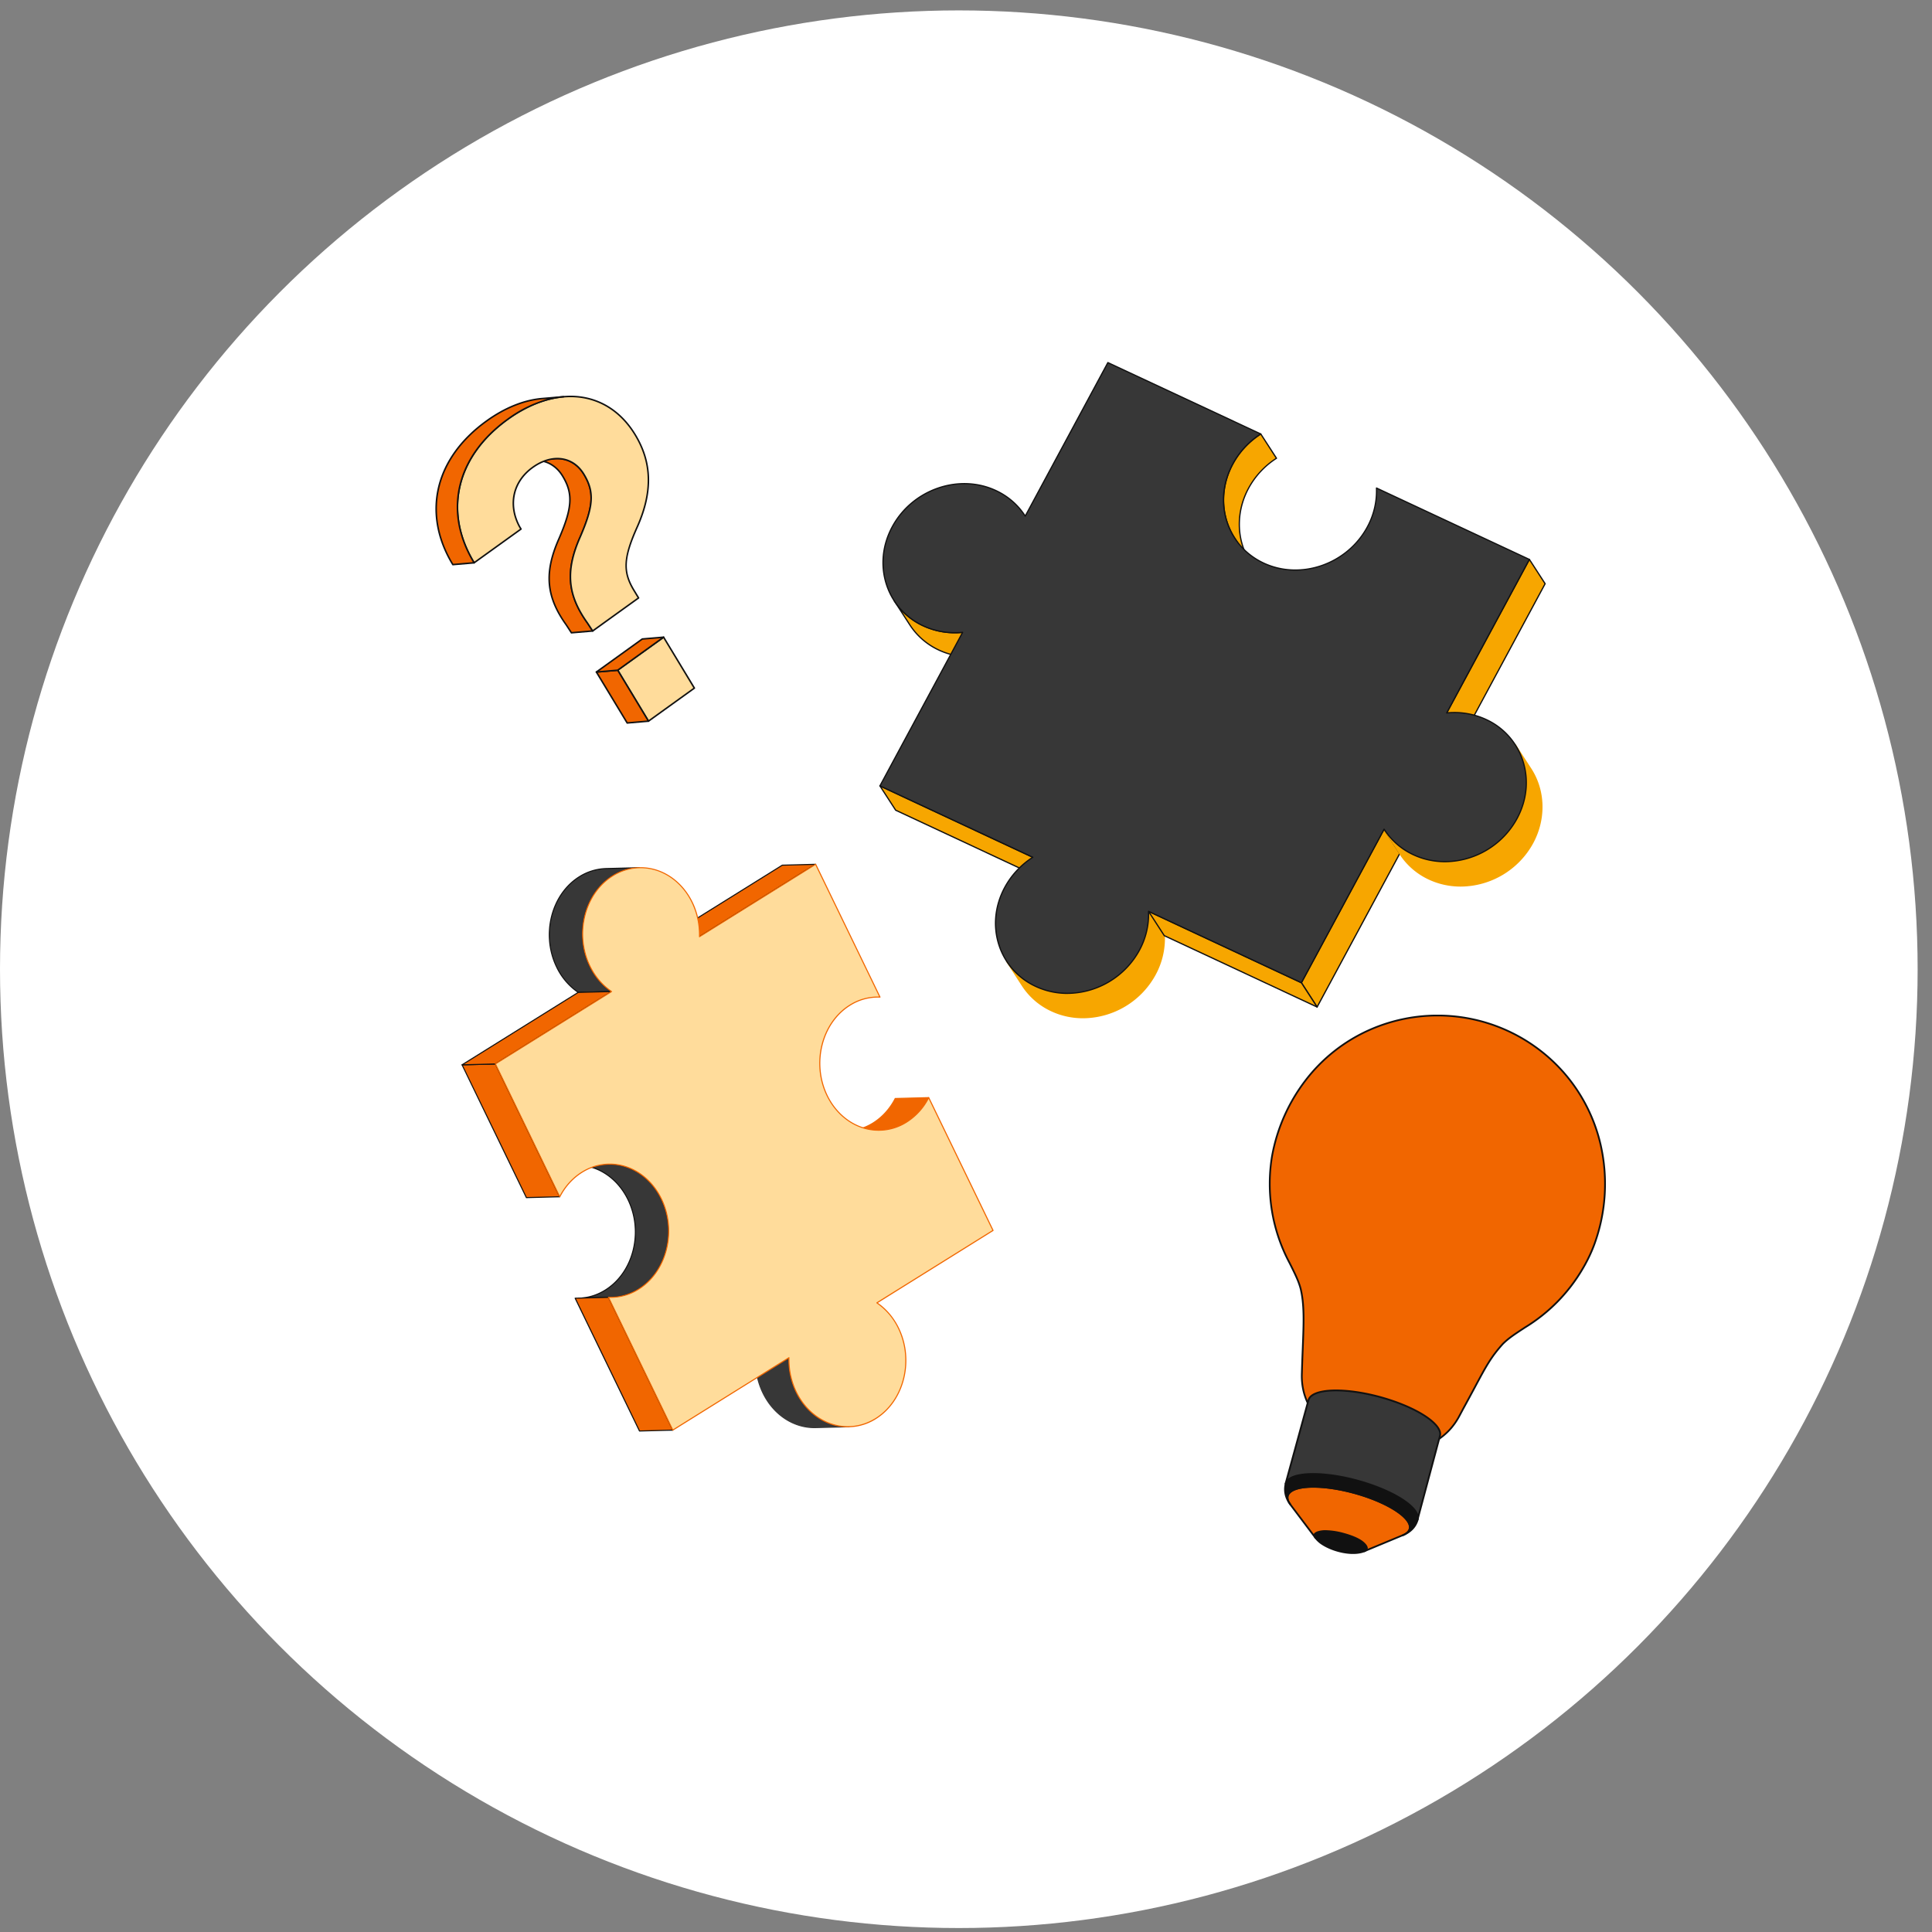 <svg width="78" height="78" fill="none" xmlns="http://www.w3.org/2000/svg"><rect width="100%" height="100%" fill="#808080" stroke="none"/><circle cx="38.71" cy="39.13" r="38.71" fill="#fff"/><g clip-path="url(#a)"><g clip-path="url(#b)"><path d="m38.865 25.529.634.98a3.045 3.045 0 0 1-1.592-.265 2.79 2.79 0 0 1-1.17-1.013l-.635-.981c.275.425.67.78 1.17 1.014a3.045 3.045 0 0 0 1.593.265Z" fill="#F7A600"/><path d="M39.187 26.55c-.45 0-.892-.096-1.292-.282a2.826 2.826 0 0 1-1.182-1.023l-.634-.98a.026.026 0 0 1-.004-.02.026.026 0 0 1 .01-.016.026.026 0 0 1 .02-.003.025.025 0 0 1 .016.01c.28.434.682.781 1.16 1.005.485.226 1.031.317 1.58.263a.025.025 0 0 1 .023.011l.635.981a.025.025 0 0 1-.007.035.025.025 0 0 1-.012.004c-.105.01-.21.016-.313.016Zm-2.78-1.872.349.54c.28.433.681.78 1.16 1.004.472.22 1.003.312 1.538.267l-.604-.933a3.079 3.079 0 0 1-1.59-.27 2.858 2.858 0 0 1-.853-.608Z" fill="#111"/><path d="m50.901 17.521.635.981c-.461.295-.856.707-1.13 1.215-.541 1.005-.474 2.135.076 2.984l-.635-.98c-.55-.85-.617-1.98-.076-2.985a3.3 3.3 0 0 1 1.13-1.215Z" fill="#F7A600"/><path d="M50.481 22.727a.025.025 0 0 1-.021-.012l-.634-.98c-.572-.884-.602-2.038-.078-3.01.267-.495.66-.919 1.14-1.225a.025.025 0 0 1 .034.008l.635.98a.026.026 0 0 1 .003.01.026.026 0 0 1-.004.019 3.285 3.285 0 0 0-1.129 1.212c-.515.957-.486 2.09.076 2.959a.026.026 0 0 1 .001.026.026.026 0 0 1-.022.013Zm.412-5.17c-.462.3-.842.711-1.1 1.191-.516.957-.487 2.09.075 2.959l.349.538c-.323-.799-.27-1.732.166-2.54a3.335 3.335 0 0 1 1.117-1.21l-.607-.939Z" fill="#111"/><path d="m41.695 34.61.634.982-6.171-2.883-.635-.98 6.172 2.882Z" fill="#F7A600"/><path d="M42.331 35.617c-.003 0-.007 0-.01-.002l-6.172-2.883a.025.025 0 0 1-.01-.009l-.635-.98a.025.025 0 0 1 .032-.037l6.171 2.882a.026.026 0 0 1 .01.009l.636.98a.026.026 0 0 1 .001.026.025.025 0 0 1-.023.014Zm-6.154-2.928 6.085 2.843-.583-.901-6.085-2.842.583.9Z" fill="#111"/><path d="m61.748 22.586.635.98-3.338 6.199-.635-.981 3.338-6.198Z" fill="#F7A600"/><path d="M59.043 29.79a.025.025 0 0 1-.021-.011l-.635-.982a.025.025 0 0 1-.001-.025l3.338-6.198a.025.025 0 0 1 .02-.013c.01 0 .018.004.023.011l.635.98a.024.024 0 0 1 .004.014c0 .004-.001.009-.003.013l-3.338 6.197a.025.025 0 0 1-.021.014h-.001Zm-.606-1.008.604.933 3.31-6.147-.603-.933-3.31 6.147Z" fill="#111"/><path d="m46.368 36.793.634.98a3.036 3.036 0 0 1-.37 1.571c-.81 1.507-2.685 2.161-4.186 1.46a2.79 2.79 0 0 1-1.17-1.013l-.635-.981c.275.425.67.78 1.17 1.014 1.5.7 3.376.047 4.187-1.46.274-.51.392-1.05.37-1.571Z" fill="#F7A600"/><path d="M43.726 41.11c-.438 0-.877-.09-1.288-.283a2.825 2.825 0 0 1-1.182-1.023l-.634-.98a.026.026 0 0 1-.004-.02c0-.003.002-.006.004-.009a.024.024 0 0 1 .007-.007.024.024 0 0 1 .009-.003h.01c.003 0 .006.002.01.004a2.775 2.775 0 0 0 1.167 1.012c.404.188.836.278 1.267.278 1.154 0 2.3-.64 2.886-1.727a3.022 3.022 0 0 0 .367-1.558c0-.006 0-.011.004-.016a.025.025 0 0 1 .03-.009c.005.002.009.006.012.01l.635.981a.025.025 0 0 1 .004.013 3.073 3.073 0 0 1-.373 1.583 3.36 3.36 0 0 1-2.93 1.754Zm-2.776-1.872.349.539c.28.434.681.78 1.16 1.004 1.486.695 3.35.044 4.154-1.449.26-.484.388-1.02.367-1.55l-.582-.9a3.083 3.083 0 0 1-.375 1.494 3.36 3.36 0 0 1-2.931 1.753c-.439 0-.878-.09-1.289-.283a2.86 2.86 0 0 1-.853-.608ZM55.881 33.477l.635.98-3.338 6.199-.635-.981 3.338-6.198Z" fill="#F7A600"/><path d="M53.175 40.68a.025.025 0 0 1-.02-.01l-.635-.982a.025.025 0 0 1-.001-.025l3.338-6.199a.025.025 0 0 1 .02-.013.025.025 0 0 1 .023.012l.635.98a.026.026 0 0 1 .004.013c0 .005-.001.01-.003.013l-3.338 6.198a.024.024 0 0 1-.01.01.023.023 0 0 1-.012.004Zm-.605-1.007.603.933 3.311-6.148-.603-.932-3.31 6.147Z" fill="#111"/><path d="m61.167 30.063.635.98c.55.85.617 1.98.076 2.985-.811 1.507-2.686 2.16-4.187 1.46a2.79 2.79 0 0 1-1.17-1.014l-.634-.98c.274.424.67.78 1.17 1.013 1.5.7 3.375.047 4.187-1.46.54-1.005.473-2.135-.077-2.984Z" fill="#F7A600"/><path d="M58.971 35.794c-.438 0-.877-.091-1.288-.283a2.825 2.825 0 0 1-1.181-1.023l-.635-.98a.025.025 0 0 1 .008-.036.025.025 0 0 1 .035.008c.28.434.681.781 1.16 1.004.404.189.836.278 1.267.278 1.154 0 2.3-.64 2.886-1.727.515-.956.486-2.09-.075-2.958a.026.026 0 0 1-.004-.01v-.01a.026.026 0 0 1 .01-.016.026.026 0 0 1 .02-.003c.004 0 .007.002.01.004a.024.024 0 0 1 .006.007l.635.981c.572.884.601 2.037.077 3.01a3.36 3.36 0 0 1-2.93 1.754Zm-2.775-1.872.348.539c.28.434.682.78 1.16 1.004.404.189.837.278 1.268.278 1.154 0 2.3-.64 2.886-1.727.515-.957.486-2.09-.076-2.958l-.348-.54c.322.8.269 1.733-.166 2.541a3.36 3.36 0 0 1-2.931 1.754c-.439 0-.878-.091-1.289-.283a2.855 2.855 0 0 1-.852-.608ZM52.542 39.675l.635.981-6.171-2.882-.635-.981 6.171 2.882Z" fill="#F7A600"/><path d="M53.175 40.681c-.004 0-.007 0-.01-.002l-6.172-2.882a.026.026 0 0 1-.01-.01l-.635-.98a.025.025 0 0 1-.004-.016.025.025 0 0 1 .036-.021l6.171 2.882a.026.026 0 0 1 .01.01l.635.98a.025.025 0 0 1-.021.04Zm-6.154-2.927 6.085 2.842-.583-.9-6.085-2.843.583.9Z" fill="#111"/><path d="m61.743 22.586-3.338 6.198a3.044 3.044 0 0 1 1.592.265c1.5.701 2.06 2.491 1.248 3.998-.812 1.507-2.687 2.16-4.187 1.46a2.789 2.789 0 0 1-1.18-1.03l-3.339 6.198-6.171-2.882a3.037 3.037 0 0 1-.37 1.57c-.811 1.507-2.686 2.161-4.186 1.46-1.5-.7-2.06-2.49-1.248-3.997a3.3 3.3 0 0 1 1.13-1.216l-6.17-2.882 3.337-6.198a3.045 3.045 0 0 1-1.592-.265c-1.5-.701-2.059-2.491-1.247-3.998.811-1.507 2.686-2.16 4.186-1.46.507.237.906.598 1.181 1.03l3.338-6.198 6.171 2.882a3.3 3.3 0 0 0-1.13 1.215c-.812 1.507-.253 3.297 1.247 3.998 1.5.7 3.375.047 4.187-1.46.274-.509.391-1.05.37-1.57l6.17 2.882Z" fill="#373737"/><path d="M43.091 40.13c-.438 0-.877-.092-1.288-.284a2.795 2.795 0 0 1-1.49-1.665c-.256-.775-.174-1.616.23-2.367.26-.482.64-.896 1.102-1.2l-6.13-2.863a.025.025 0 0 1-.012-.035l3.316-6.157a3.075 3.075 0 0 1-1.559-.271 2.795 2.795 0 0 1-1.49-1.666c-.255-.775-.174-1.615.231-2.367.817-1.517 2.71-2.176 4.22-1.471.48.224.883.57 1.168 1.003l3.317-6.16a.025.025 0 0 1 .033-.011l6.172 2.882a.025.025 0 0 1 .012.034.024.024 0 0 1-.01.01c-.47.302-.859.718-1.121 1.206-.398.74-.479 1.566-.227 2.327.24.727.76 1.307 1.463 1.636 1.486.694 3.35.044 4.154-1.45a3.021 3.021 0 0 0 .366-1.556.025.025 0 0 1 .011-.023.025.025 0 0 1 .012-.004c.005 0 .009 0 .013.002l6.171 2.883a.024.024 0 0 1 .013.015.025.025 0 0 1-.001.02l-3.316 6.156a3.076 3.076 0 0 1 1.559.272 2.795 2.795 0 0 1 1.49 1.666c.255.775.174 1.615-.231 2.367a3.36 3.36 0 0 1-2.931 1.754c-.438 0-.878-.091-1.289-.283a2.825 2.825 0 0 1-1.168-1.004l-3.318 6.161a.025.025 0 0 1-.033.011l-6.134-2.865a3.077 3.077 0 0 1-.373 1.543 3.36 3.36 0 0 1-2.932 1.753Zm-7.53-8.414 6.146 2.871a.026.026 0 0 1 .012.034.026.026 0 0 1-.009.01c-.471.302-.86.72-1.122 1.206-.398.74-.478 1.566-.226 2.328.24.726.76 1.307 1.462 1.636 1.487.694 3.35.044 4.154-1.45a3.022 3.022 0 0 0 .366-1.557c0-.004.001-.009.003-.013a.025.025 0 0 1 .033-.011l6.15 2.872 3.327-6.177a.025.025 0 0 1 .034-.01.024.024 0 0 1 .01.008c.28.442.685.795 1.17 1.021 1.486.694 3.35.044 4.153-1.449.399-.74.48-1.566.227-2.327a2.745 2.745 0 0 0-1.462-1.636 3.028 3.028 0 0 0-1.58-.263c-.004 0-.009 0-.013-.003a.026.026 0 0 1-.015-.021c0-.005.001-.01.003-.013l3.325-6.175-6.11-2.853a3.076 3.076 0 0 1-.373 1.542 3.36 3.36 0 0 1-2.931 1.753c-.438 0-.878-.09-1.288-.283a2.795 2.795 0 0 1-1.49-1.665c-.256-.775-.174-1.615.23-2.367.26-.482.64-.896 1.101-1.2l-6.108-2.852-3.327 6.177a.024.024 0 0 1-.009.009.026.026 0 0 1-.035-.008 2.772 2.772 0 0 0-1.17-1.02c-1.486-.694-3.35-.044-4.153 1.449-.399.74-.48 1.566-.227 2.327.24.727.76 1.307 1.462 1.636.485.226 1.031.317 1.58.263.004 0 .009 0 .013.002a.026.026 0 0 1 .014.022c0 .004 0 .009-.002.013l-3.326 6.174Z" fill="#111"/></g><g clip-path="url(#c)"><path d="m35.525 45.63-1.345.035c.364-.01.731-.116 1.072-.328.385-.24.687-.586.894-.988l1.345-.034a2.502 2.502 0 0 1-.893.987c-.341.213-.709.319-1.073.328Z" fill="#F16600"/><path d="M34.177 45.687a.022.022 0 0 1-.014-.007.022.022 0 0 1 .014-.037c.374-.01.732-.118 1.062-.324.367-.23.674-.568.885-.98a.02.02 0 0 1 .008-.008.02.02 0 0 1 .011-.003l1.345-.035a.022.022 0 0 1 .022.02c0 .004 0 .008-.002.011a2.53 2.53 0 0 1-.901.997 2.158 2.158 0 0 1-1.084.33l-1.345.035Zm1.98-1.316a2.528 2.528 0 0 1-.896.984c-.21.131-.43.224-.66.277l.921-.023c.375-.01.732-.12 1.062-.325a2.48 2.48 0 0 0 .869-.947l-1.296.033Z" fill="#F16600"/><path d="m34.28 57.6-1.345.035c-.855.023-1.693-.487-2.136-1.4a2.994 2.994 0 0 1-.294-1.386l1.345-.034c-.012.467.082.944.295 1.385.443.913 1.28 1.423 2.135 1.4Z" fill="#373737"/><path d="M32.882 57.658c-.874 0-1.675-.538-2.1-1.414a3.025 3.025 0 0 1-.297-1.395c0-.006.003-.011.007-.015a.021.021 0 0 1 .014-.006l1.346-.035a.02.02 0 0 1 .016.006.021.021 0 0 1 .006.016c-.013.479.088.954.292 1.375.426.88 1.237 1.412 2.116 1.39a.021.021 0 0 1 .016.036.021.021 0 0 1-.015.007l-1.346.034h-.055Zm-2.354-2.788c-.01.472.092.94.293 1.355.426.88 1.236 1.412 2.115 1.39l.92-.025c-.726-.129-1.365-.63-1.729-1.38a3.024 3.024 0 0 1-.297-1.373l-1.302.033Z" fill="#373737"/><path d="m28.24 37.818-1.345.035 4.689-2.924 1.345-.035-4.69 2.924Z" fill="#F16600"/><path d="M26.893 37.874a.022.022 0 0 1-.02-.03.022.022 0 0 1 .008-.01l4.69-2.923a.022.022 0 0 1 .01-.003l1.345-.035c.005 0 .01.001.014.004a.022.022 0 0 1-.002.036l-4.689 2.924a.021.021 0 0 1-.01.003l-1.346.034Zm4.695-2.923-4.617 2.878 1.26-.032 4.617-2.879-1.26.033Z" fill="#111"/><path d="m24.706 52.377-1.345.035c.364-.01.732-.115 1.072-.328 1.14-.71 1.553-2.344.921-3.647-.443-.914-1.28-1.424-2.135-1.402l1.345-.034c.855-.022 1.693.487 2.136 1.4.631 1.305.219 2.938-.921 3.648a2.12 2.12 0 0 1-1.073.328Z" fill="#373737"/><path d="M23.363 52.433a.022.022 0 0 1-.015-.006.022.022 0 0 1 .015-.037c.374-.01.732-.119 1.061-.324 1.13-.704 1.539-2.328.913-3.62-.426-.88-1.237-1.411-2.116-1.389a.021.021 0 0 1-.022-.02c0-.013.01-.023.021-.023l1.346-.035c.895-.023 1.721.519 2.155 1.414.635 1.31.218 2.96-.929 3.675-.336.21-.7.32-1.083.33l-1.345.035Zm.285-5.387c.725.129 1.364.631 1.727 1.381.636 1.312.22 2.96-.928 3.676-.21.13-.43.223-.66.276l.921-.023c.375-.01.732-.12 1.061-.325 1.13-.704 1.54-2.328.913-3.62-.417-.861-1.203-1.39-2.061-1.39l-.054.001-.92.024Z" fill="#111"/><path d="m27.162 57.738-1.346.035-2.597-5.361 1.345-.035 2.598 5.361Z" fill="#F16600"/><path d="M25.818 57.795a.022.022 0 0 1-.02-.013l-2.597-5.36a.022.022 0 0 1-.002-.011.022.022 0 0 1 .021-.02l1.346-.035c.008 0 .016.004.02.012l2.597 5.361a.023.023 0 0 1 .002.01.023.023 0 0 1-.003.01.023.023 0 0 1-.008.008.022.022 0 0 1-.01.003l-1.345.035Zm-2.563-5.363 2.577 5.32 1.298-.034-2.577-5.319-1.298.033Z" fill="#111"/><path d="M24.47 35.066c-.365.01-.733.115-1.073.328-1.14.71-1.553 2.344-.921 3.648.213.44.518.785.873 1.024l1.345-.035a2.577 2.577 0 0 1-.873-1.024c-.632-1.304-.22-2.937.92-3.648.342-.212.71-.318 1.074-.328l-1.346.035Z" fill="#373737"/><path d="M23.346 40.088a.022.022 0 0 1-.012-.004 2.608 2.608 0 0 1-.88-1.033c-.636-1.311-.22-2.96.928-3.675a2.158 2.158 0 0 1 1.084-.331l1.345-.035a.021.021 0 0 1 .016.036.021.021 0 0 1-.015.007c-.374.01-.732.119-1.062.325-1.129.704-1.538 2.328-.912 3.62.203.42.503.772.865 1.015a.022.022 0 0 1 .009.011.022.022 0 0 1-.02.029l-1.346.035Zm1.12-5.022v.022c-.374.01-.73.119-1.06.324-1.13.705-1.54 2.328-.914 3.62.203.419.5.769.86 1.012l1.273-.032a2.622 2.622 0 0 1-.826-.996c-.635-1.31-.219-2.96.929-3.675.208-.13.433-.223.664-.277l-.925.024v-.022Z" fill="#111"/><path d="m22.595 48.316-1.345.035-2.598-5.361 1.346-.035 2.597 5.361Z" fill="#F16600"/><path d="M21.252 48.373a.021.021 0 0 1-.02-.012l-2.597-5.362a.021.021 0 0 1 .001-.02.021.021 0 0 1 .018-.01l1.345-.035c.009 0 .017.004.02.012l2.598 5.361a.02.02 0 0 1 .002.01.02.02 0 0 1-.003.01.021.021 0 0 1-.018.011l-1.346.035Zm-2.564-5.362 2.577 5.318 1.298-.033-2.577-5.319-1.298.034Z" fill="#111"/><path d="m19.998 42.955-1.346.035 4.69-2.924 1.345-.035-4.69 2.924Z" fill="#F16600"/><path d="M18.654 43.011a.022.022 0 0 1-.011-.04l4.689-2.923a.022.022 0 0 1 .01-.004l1.346-.034c.01 0 .019.006.021.015a.022.022 0 0 1-.009.025l-4.689 2.923a.022.022 0 0 1-.01.004l-1.346.034Zm4.696-2.924-4.617 2.879 1.26-.032 4.617-2.879-1.26.032Z" fill="#111"/><path d="M24.737 35.36c1.14-.711 2.576-.23 3.208 1.073.213.44.307.918.294 1.385l4.69-2.923 2.597 5.36a2.111 2.111 0 0 0-1.214.327c-1.14.711-1.552 2.344-.92 3.648.63 1.303 2.067 1.784 3.207 1.073a2.5 2.5 0 0 0 .894-.988l2.597 5.362-4.689 2.923c.354.239.66.584.873 1.025.632 1.303.22 2.936-.92 3.647-1.14.711-2.577.23-3.209-1.073a2.993 2.993 0 0 1-.294-1.385l-4.69 2.923-2.597-5.361a2.11 2.11 0 0 0 1.214-.326c1.14-.711 1.553-2.344.921-3.648-.632-1.303-2.068-1.784-3.208-1.073a2.5 2.5 0 0 0-.893.988L20 42.955l4.689-2.923a2.576 2.576 0 0 1-.873-1.025c-.632-1.303-.22-2.936.92-3.647Z" fill="#FFDC9B"/><path d="M27.164 57.76a.022.022 0 0 1-.012-.004.022.022 0 0 1-.008-.01l-2.597-5.36a.022.022 0 0 1-.002-.011.02.02 0 0 1 .003-.01.02.02 0 0 1 .02-.01c.418.017.833-.094 1.2-.323 1.13-.704 1.54-2.328.914-3.62-.315-.649-.856-1.126-1.485-1.308a2.074 2.074 0 0 0-1.693.243c-.367.23-.674.568-.885.98a.023.023 0 0 1-.02.011.023.023 0 0 1-.011-.003.02.02 0 0 1-.008-.009l-2.597-5.361a.022.022 0 0 1 .008-.028l4.66-2.906a2.615 2.615 0 0 1-.852-1.014c-.636-1.311-.219-2.96.928-3.675a2.116 2.116 0 0 1 1.727-.248c.642.185 1.193.67 1.512 1.33.202.415.304.883.298 1.355l4.655-2.903a.021.021 0 0 1 .008-.003.021.021 0 0 1 .017.005.024.024 0 0 1 .006.007l2.597 5.362a.021.021 0 0 1 .002.01.021.021 0 0 1-.022.02 2.097 2.097 0 0 0-1.202.324c-1.129.704-1.538 2.328-.912 3.62.314.648.855 1.125 1.485 1.307.573.166 1.174.08 1.692-.243.368-.23.674-.568.885-.98a.02.02 0 0 1 .02-.011c.008 0 .016.005.02.012l2.597 5.361a.022.022 0 0 1-.008.028l-4.661 2.906c.356.247.65.597.853 1.014.635 1.311.218 2.96-.93 3.676a2.117 2.117 0 0 1-1.726.248c-.641-.186-1.192-.67-1.512-1.33a3.023 3.023 0 0 1-.297-1.356l-4.656 2.903a.02.02 0 0 1-.011.003ZM24.6 52.398l2.572 5.307 4.669-2.91a.022.022 0 0 1 .022 0 .022.022 0 0 1 .008.007.022.022 0 0 1 .002.012c-.012.478.089.953.293 1.375.314.648.855 1.125 1.485 1.307.573.166 1.174.08 1.692-.243 1.13-.704 1.539-2.328.913-3.62a2.566 2.566 0 0 0-.866-1.016.022.022 0 0 1 0-.036l4.673-2.913-2.57-5.306a2.523 2.523 0 0 1-.881.958 2.116 2.116 0 0 1-1.727.248c-.642-.185-1.193-.67-1.512-1.33-.636-1.31-.219-2.96.929-3.675a2.142 2.142 0 0 1 1.19-.33l-2.572-5.308-4.668 2.91a.021.021 0 0 1-.03-.007.022.022 0 0 1-.003-.011 2.98 2.98 0 0 0-.293-1.375c-.314-.65-.855-1.126-1.485-1.308a2.074 2.074 0 0 0-1.692.243c-1.129.704-1.538 2.328-.913 3.62.204.42.504.772.866 1.016a.022.022 0 0 1 0 .036l-4.673 2.913 2.57 5.306c.215-.401.519-.732.882-.958a2.116 2.116 0 0 1 1.727-.248c.64.185 1.192.67 1.512 1.33.635 1.311.218 2.96-.93 3.675a2.143 2.143 0 0 1-1.19.33Z" fill="#F16600"/></g><g clip-path="url(#d)"><path d="M52.561 55.42c.046-1.633.148-2.546-.049-3.388-.083-.313-.22-.587-.429-1.006l-.014-.029a6.787 6.787 0 0 1-.712-4.327c.409-2.252 1.882-4.185 3.925-5.085a6.784 6.784 0 0 1 7.423 1.271c1.98 1.877 2.602 4.75 1.674 7.353a6.119 6.119 0 0 1-.48 1.007l-.003.006a6.78 6.78 0 0 1-2.34 2.378l-.014.01c-.39.255-.643.422-.873.65-.621.696-.754 1.086-1.606 2.637l.042-.082-.043.082a41.79 41.79 0 0 1-.135.254 2.58 2.58 0 0 1-.962 1.03l-.008.005-.006.004.004-.003c-.205.125-.569.191-1.073.175-1.252-.04-2.893-.57-3.666-1.185a1.283 1.283 0 0 1-.341-.375l.002.005-.003-.005-.003-.007a2.583 2.583 0 0 1-.31-1.375Z" fill="#F16600"/><path d="M57.028 58.4c.418 0 .74-.06.937-.177a.032.032 0 0 0 .004-.002l.013-.009c.436-.273.736-.594.974-1.042l.136-.255.001-.002c.198-.36.355-.653.493-.911.45-.84.635-1.187 1.11-1.718.225-.225.48-.392.865-.644l.01-.007.004-.003a6.805 6.805 0 0 0 2.354-2.393c.09-.151.317-.553.482-1.016a7.14 7.14 0 0 0 .255-3.968 6.73 6.73 0 0 0-1.938-3.422 6.819 6.819 0 0 0-7.46-1.278 6.688 6.688 0 0 0-2.59 2.046 7.139 7.139 0 0 0-1.356 3.065 6.816 6.816 0 0 0 .715 4.35l.004.008.01.02c.207.415.344.69.426 1 .152.65.125 1.344.083 2.394-.012.291-.025.622-.035.982v.003c-.02.508.076.937.314 1.39l.006.013.002.003c.066.12.183.248.347.378.776.618 2.43 1.153 3.686 1.193l.148.002Zm.907-.242c-.207.126-.57.184-1.052.169-1.244-.04-2.879-.568-3.645-1.177a1.25 1.25 0 0 1-.333-.364v-.001l-.002-.003-.001-.003a2.547 2.547 0 0 1-.306-1.357v-.004c.01-.359.023-.689.035-.98.041-1.055.07-1.753-.085-2.414-.085-.318-.223-.595-.432-1.014l-.014-.028a6.747 6.747 0 0 1-.709-4.305 7.066 7.066 0 0 1 1.343-3.035 6.617 6.617 0 0 1 2.562-2.025 6.749 6.749 0 0 1 7.384 1.265 6.658 6.658 0 0 1 1.917 3.387 7.07 7.07 0 0 1-.252 3.928 6.07 6.07 0 0 1-.477 1.002l-.002.003a6.742 6.742 0 0 1-2.329 2.368l-.014.01c-.39.255-.647.424-.879.655-.481.539-.668.889-1.12 1.733a90.52 90.52 0 0 1-.45.831l-.043.081-.136.254a2.543 2.543 0 0 1-.949 1.017l-.008.005-.002.001Zm-4.362 3.624c.502.016 1.161.229 1.471.475.206.164.207.3.035.372-.519.197-1.356-.03-1.783-.355a1.043 1.043 0 0 1-.181-.183c-.145-.19.032-.323.458-.31Z" fill="#111"/><path d="M54.627 62.738c.168 0 .327-.023.464-.076.11-.044.14-.108.146-.153.012-.085-.046-.179-.171-.279-.315-.25-.985-.467-1.493-.483-.285-.009-.472.045-.527.154-.023.043-.034.115.04.213.033.042.083.104.187.188.322.246.874.436 1.354.436Zm-1.056-.92c.495.016 1.146.226 1.45.468.102.08.154.156.146.213-.007.049-.06.08-.102.097-.507.193-1.329-.03-1.749-.35a1.006 1.006 0 0 1-.174-.176c-.041-.054-.052-.1-.034-.137.042-.08.215-.123.463-.115Z" fill="#111"/><path d="M52.267 60.137c.198-.081.498-.122.89-.11a6.67 6.67 0 0 1 1.45.229c.772.203 1.51.522 1.947.87.472.376.476.692.09.852l-1.559.648c.168-.07.116-.2-.033-.335-.18-.163-.51-.289-.843-.377a2.893 2.893 0 0 0-.63-.099.983.983 0 0 0-.384.047c-.13.054-.166.113-.08.228l-1.018-1.35c-.2-.265-.13-.48.17-.603Z" fill="#F16600"/><path d="M55.081 62.662c.005 0 .01 0 .014-.003l1.558-.648c.176-.073.279-.18.297-.311.025-.177-.106-.385-.379-.602-.423-.337-1.155-.664-1.959-.876a6.686 6.686 0 0 0-1.459-.23c-.382-.012-.695.027-.904.113-.163.066-.262.16-.294.275-.031.115.006.243.11.382l1.018 1.35a.035.035 0 0 0 .05.006.035.035 0 0 0 .007-.05c-.032-.041-.045-.074-.039-.097.007-.025.04-.05.103-.075a.958.958 0 0 1 .37-.045c.188.006.402.04.622.097.27.072.635.194.828.37.089.08.133.151.125.2-.005.03-.032.056-.08.076h-.001a.036.036 0 0 0-.009.06.035.035 0 0 0 .022.008Zm-2.063-2.6.133.001c.435.014.934.093 1.443.227.795.21 1.517.533 1.934.864.251.2.373.385.352.536-.018.132-.148.212-.254.256l-1.408.585c.014-.076-.036-.166-.147-.266-.203-.185-.578-.311-.857-.385a2.91 2.91 0 0 0-.637-.1 1.022 1.022 0 0 0-.4.05c-.052.022-.114.053-.138.105l-.918-1.216c-.09-.12-.123-.227-.098-.32.026-.094.111-.17.253-.229.176-.072.43-.109.742-.109Z" fill="#111"/><path d="M56.641 61.98c.202-.087.483-.248.595-.627.048-.178-.075-.404-.389-.653-.776-.617-2.424-1.15-3.68-1.19-.75-.024-1.19.133-1.26.393-.095.38.062.658.189.834-.331-.434.077-.74 1.062-.709 1.16.037 2.68.529 3.397 1.098.475.378.477.695.086.855Z" fill="#111"/><path d="M56.641 62.016c.005 0 .01 0 .013-.002a.795.795 0 0 0 .061-.028c.2-.096.449-.266.555-.623.054-.2-.085-.44-.4-.69-.78-.62-2.441-1.158-3.703-1.198-.744-.024-1.216.129-1.295.419a.974.974 0 0 0 .148.794c.014.024.03.048.047.07a.035.035 0 0 0 .049.007.035.035 0 0 0 .008-.049 1.596 1.596 0 0 1-.047-.07c-.065-.109-.077-.207-.034-.29.104-.202.52-.311 1.113-.292 1.152.036 2.667.526 3.377 1.09.252.2.374.386.353.537-.016.11-.11.184-.202.231l-.057.026a.035.035 0 0 0-.008.06.035.035 0 0 0 .022.008Zm-3.62-2.473.144.003c1.249.04 2.89.57 3.66 1.182.288.23.422.448.377.616a.865.865 0 0 1-.26.41.299.299 0 0 0 .014-.053c.025-.177-.106-.385-.38-.602-.72-.573-2.253-1.069-3.417-1.106-.64-.02-1.059.097-1.179.33a.295.295 0 0 0-.025.07.866.866 0 0 1-.015-.481c.064-.234.464-.369 1.08-.369Z" fill="#111"/><path d="M52.827 56.528a.334.334 0 0 1 .11-.164c.183-.158.574-.245 1.145-.227.637.02 1.375.168 2.048.389.649.213 1.238.494 1.617.796.312.248.435.472.388.648l-.903 3.38c.047-.177-.076-.401-.39-.65-.38-.303-.972-.586-1.624-.8-.676-.222-1.417-.37-2.057-.39-.572-.018-.965.069-1.15.227a.334.334 0 0 0-.11.165l.926-3.374Z" fill="#373737"/><path d="M57.231 61.386a.035.035 0 0 0 .034-.026l.904-3.38c.053-.199-.086-.436-.4-.686-.37-.294-.948-.578-1.628-.802-.707-.232-1.438-.37-2.059-.39-.557-.018-.972.066-1.17.235a.367.367 0 0 0-.12.181l-.925 3.375a.036.036 0 0 0 .012.038.035.035 0 0 0 .04.002.035.035 0 0 0 .016-.022.3.3 0 0 1 .1-.146c.183-.16.583-.237 1.125-.22.617.02 1.344.158 2.047.389.675.222 1.248.503 1.613.793.288.23.422.447.377.614a.035.035 0 0 0 .006.031.036.036 0 0 0 .013.01c.005.003.01.004.015.004Zm-3.295-5.216.144.003c.614.02 1.338.157 2.039.387.672.22 1.243.5 1.606.79.286.228.42.445.375.611l-.849 3.177c-.051-.145-.181-.303-.387-.466-.371-.295-.952-.581-1.635-.805-.71-.233-1.444-.372-2.067-.392-.557-.018-.972.065-1.17.233l.869-3.17a.298.298 0 0 1 .098-.147c.166-.143.51-.22.977-.22Z" fill="#111"/></g><g clip-path="url(#e)"><path d="m26.79 25.725 1.244 2.056-1.853 1.334-1.244-2.057 1.854-1.333Z" fill="#FFDC9B"/><path d="M26.18 29.146a.031.031 0 0 1-.027-.015l-1.242-2.057a.03.03 0 0 1 .008-.041l1.853-1.334a.032.032 0 0 1 .025-.005c.004 0 .008.003.011.005a.03.03 0 0 1 .009.01l1.244 2.056a.031.031 0 0 1-.009.041l-1.853 1.334a.031.031 0 0 1-.018.006Zm-1.201-2.08 1.211 2.004 1.802-1.297-1.21-2.003-1.803 1.296Z" fill="#111"/><path d="m26.182 29.115-.86.073-1.244-2.056.86-.073 1.244 2.056Z" fill="#F16600"/><path d="M25.321 29.22a.032.032 0 0 1-.015-.004.032.032 0 0 1-.011-.012l-1.244-2.056a.03.03 0 0 1 0-.03.032.032 0 0 1 .025-.017l.86-.074a.03.03 0 0 1 .029.015l1.243 2.057a.032.032 0 0 1-.009.042.03.03 0 0 1-.015.005l-.86.073h-.003Zm-1.19-2.061 1.207 1.997.791-.068-1.207-1.997-.791.067Z" fill="#111"/><path d="m24.938 27.058-.86.073 1.853-1.333.86-.073-1.853 1.333Z" fill="#F16600"/><path d="M24.078 27.162a.03.03 0 0 1-.03-.021.032.032 0 0 1 0-.02.032.032 0 0 1 .012-.015l1.853-1.334a.03.03 0 0 1 .015-.005l.86-.073a.031.031 0 0 1 .032.04.03.03 0 0 1-.01.016l-1.854 1.333a.032.032 0 0 1-.015.006l-.86.073h-.003Zm1.864-1.334-1.754 1.262.739-.062 1.754-1.263-.739.063Z" fill="#111"/><path d="M23.72 25.151c-.84-1.174-.878-2.148-.294-3.469.54-1.244.587-1.813.152-2.533-.274-.452-.706-.671-1.187-.63l-.86.073c.48-.041.913.178 1.186.63.436.72.389 1.289-.15 2.533-.585 1.321-.548 2.295.293 3.47l.21.322.86-.073-.21-.323Z" fill="#F16600"/><path d="M23.07 25.578a.032.032 0 0 1-.027-.014l-.21-.323c-.82-1.145-.903-2.126-.297-3.499.54-1.245.575-1.807.153-2.504-.26-.431-.682-.656-1.157-.615a.03.03 0 0 1-.021-.008.03.03 0 0 1-.004-.043.03.03 0 0 1 .02-.011l.86-.074c.5-.042.942.193 1.216.646.434.718.4 1.293-.15 2.561-.596 1.35-.514 2.313.29 3.439l.002.001.21.323a.031.031 0 0 1-.023.048l-.86.073h-.003Zm-1.14-6.99c.33.079.616.292.813.618.434.718.4 1.293-.15 2.561-.596 1.35-.515 2.314.29 3.44l.202.307.79-.067-.182-.278c-.82-1.146-.903-2.128-.297-3.5.54-1.245.575-1.807.153-2.504-.26-.432-.682-.656-1.156-.616l-.463.04Z" fill="#111"/><path d="M20.504 16.92c1.996-1.436 4.06-1.154 5.142.636.703 1.163.685 2.342.09 3.694-.568 1.264-.596 1.83-.147 2.574l.19.315-1.853 1.334-.21-.323c-.841-1.175-.878-2.148-.294-3.47.54-1.244.587-1.812.151-2.532-.436-.72-1.275-.85-2.07-.277-.803.578-1.002 1.51-.528 2.39l.058.097-1.892 1.362-.058-.097c-1.132-1.954-.722-4.16 1.42-5.703Z" fill="#FFDC9B"/><path d="M23.927 25.505a.03.03 0 0 1-.026-.014l-.21-.323c-.82-1.145-.903-2.126-.297-3.499.54-1.245.575-1.807.153-2.504-.194-.322-.473-.528-.804-.596-.384-.079-.818.038-1.221.328-.78.562-.984 1.485-.519 2.351l.058.095a.031.031 0 0 1-.009.042l-1.892 1.361a.032.032 0 0 1-.024.006.033.033 0 0 1-.012-.005.032.032 0 0 1-.008-.01l-.059-.096c-1.19-2.054-.641-4.255 1.43-5.745 1.051-.756 2.172-1.062 3.156-.861.836.171 1.538.692 2.03 1.506.684 1.13.713 2.314.093 3.723-.565 1.257-.597 1.804-.15 2.545l.191.315a.03.03 0 0 1-.008.041L23.945 25.5a.031.031 0 0 1-.018.006Zm-1.424-7.022c.086 0 .17.008.252.025.35.071.642.287.846.625.434.718.4 1.293-.15 2.561-.596 1.35-.515 2.313.29 3.439l.195.296 1.803-1.297-.176-.29c-.455-.754-.423-1.338.146-2.604.611-1.389.584-2.553-.088-3.664-.483-.8-1.172-1.31-1.99-1.478-.967-.198-2.07.104-3.108.85-2.043 1.47-2.584 3.64-1.412 5.663l.04.067 1.842-1.325-.044-.072c-.482-.897-.271-1.851.536-2.432.332-.24.686-.364 1.018-.364Z" fill="#111"/><path d="M21.89 16.09c-.72.062-1.487.36-2.246.905-2.142 1.542-2.552 3.75-1.42 5.703l.058.097.86-.073-.058-.097c-1.132-1.954-.722-4.16 1.42-5.703.759-.546 1.527-.843 2.247-.904l-.86.073Z" fill="#F16600"/><path d="M18.283 22.826a.031.031 0 0 1-.027-.015l-.058-.097c-1.19-2.053-.642-4.254 1.43-5.744.74-.533 1.522-.848 2.261-.91l.86-.074c.004 0 .009 0 .012.002a.03.03 0 0 1 .011.006.029.029 0 0 1 .008.01.031.031 0 0 1-.004.034.032.032 0 0 1-.021.01c-.729.063-1.5.373-2.231.9-2.043 1.47-2.584 3.639-1.413 5.661l.059.096a.032.032 0 0 1-.01.042.032.032 0 0 1-.014.006l-.86.073h-.003Zm3.611-6.704c-.728.062-1.5.372-2.23.899-2.043 1.47-2.584 3.639-1.413 5.661l.048.08.791-.067-.032-.054c-1.19-2.053-.642-4.254 1.43-5.744a5.07 5.07 0 0 1 1.606-.792l-.2.017Z" fill="#111"/></g></g><defs><clipPath id="a"><path fill="#fff" d="M10.32 14.613h58.065v49.032H10.32z"/></clipPath><clipPath id="b"><path fill="#fff" d="M35.5 14.613h26.904V41.11H35.5z"/></clipPath><clipPath id="c"><path fill="#fff" d="M18.633 34.873h21.479v22.921h-21.48z"/></clipPath><clipPath id="d"><path fill="#fff" d="M64.836 40.965H51.228v21.773h13.608z"/></clipPath><clipPath id="e"><path fill="#fff" d="M17.578 15.975h10.487V29.22H17.578z"/></clipPath></defs></svg>